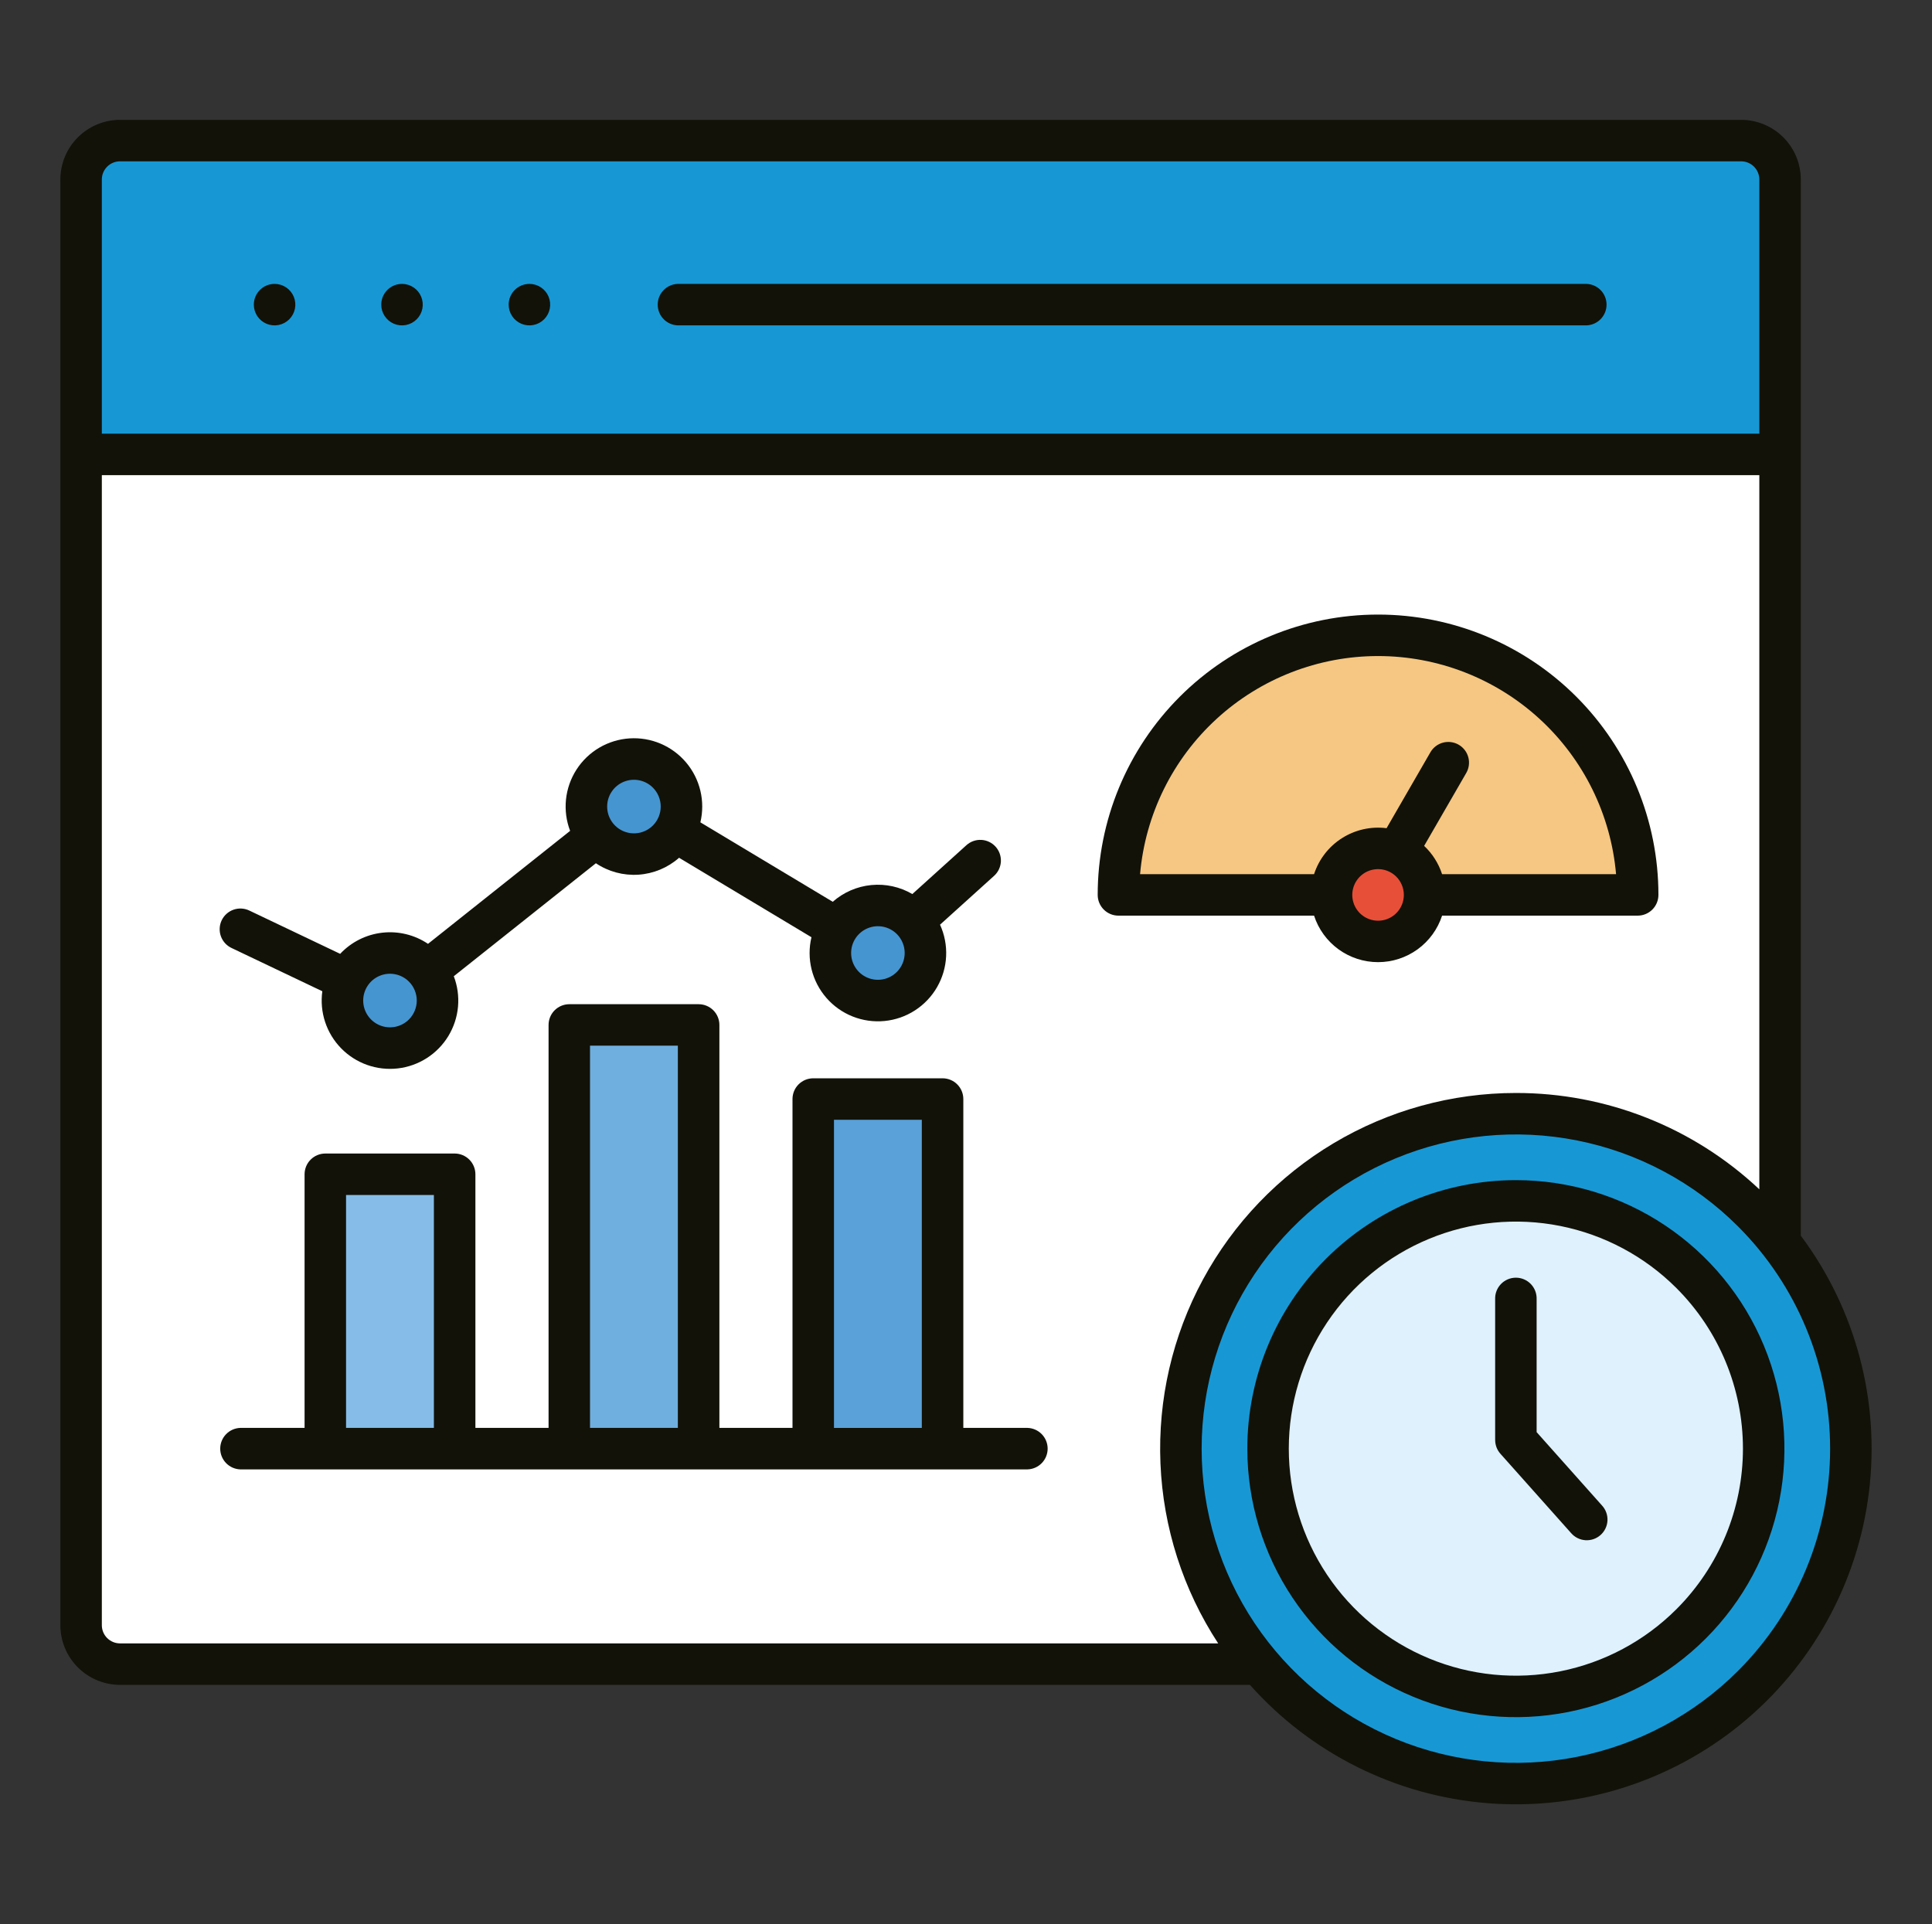 <svg width="512" height="510" viewBox="0 0 512 510" fill="none" xmlns="http://www.w3.org/2000/svg">
<rect x="0" y="0" width="512" height="510" fill="#333333" stroke="none"/>
<g clip-path="url(#clip0_373_2)">
<path fill-rule="evenodd" clip-rule="evenodd" d="M477.233 327.516C491.79 346.99 498.261 371.335 495.293 395.467C492.325 419.599 480.148 441.651 461.305 457.017C442.463 472.383 418.412 479.875 394.176 477.928C369.941 475.981 347.395 464.746 331.247 446.569H31.779C27.596 446.559 23.588 444.893 20.631 441.935C17.674 438.977 16.009 434.968 16 430.786V47.551C16.009 43.368 17.674 39.359 20.631 36.401C23.588 33.444 27.596 31.777 31.779 31.768H461.45C465.633 31.776 469.643 33.442 472.601 36.4C475.559 39.358 477.224 43.367 477.233 47.551V327.516Z" fill="#121209"/>
<path fill-rule="evenodd" clip-rule="evenodd" d="M401.724 289.691C425.7 289.658 448.782 298.795 466.241 315.229V125.938H26.988V430.786C26.995 432.054 27.502 433.268 28.399 434.165C29.296 435.062 30.51 435.569 31.779 435.576H322.83C313.528 421.355 308.242 404.883 307.533 387.904C306.824 370.925 310.717 354.07 318.801 339.122C326.885 324.174 338.858 311.689 353.455 302.987C368.052 294.286 384.73 289.692 401.724 289.691ZM348.239 242.69H296.4C294.941 242.69 293.542 242.111 292.511 241.08C291.479 240.048 290.9 238.649 290.9 237.19C290.9 217.485 298.728 198.586 312.662 184.652C326.596 170.719 345.494 162.891 365.2 162.891C384.905 162.891 403.804 170.719 417.738 184.652C431.672 198.586 439.5 217.485 439.5 237.19C439.5 238.649 438.92 240.048 437.889 241.08C436.857 242.111 435.458 242.69 434 242.69H382.167C381.003 246.273 378.735 249.395 375.687 251.609C372.64 253.823 368.97 255.016 365.203 255.016C361.436 255.016 357.766 253.823 354.718 251.609C351.671 249.395 349.403 246.273 348.239 242.69ZM61.406 251.283C60.745 250.978 60.152 250.546 59.66 250.01C59.168 249.475 58.788 248.847 58.54 248.163C58.293 247.479 58.184 246.753 58.219 246.027C58.254 245.301 58.434 244.589 58.746 243.932C59.059 243.276 59.499 242.688 60.04 242.203C60.582 241.718 61.214 241.345 61.901 241.106C62.588 240.867 63.315 240.767 64.041 240.811C64.766 240.856 65.476 241.044 66.129 241.365L90.149 252.813C93.084 249.682 97.037 247.695 101.302 247.21C105.566 246.724 109.865 247.771 113.429 250.163L151.086 220.218C150.076 217.571 149.703 214.724 149.994 211.906C150.286 209.088 151.235 206.378 152.765 203.994C154.295 201.61 156.364 199.618 158.804 198.179C161.245 196.74 163.989 195.894 166.816 195.709C169.643 195.524 172.474 196.005 175.081 197.113C177.688 198.222 179.998 199.927 181.826 202.091C183.654 204.256 184.949 206.819 185.605 209.575C186.262 212.331 186.262 215.202 185.607 217.958L220.688 239.018C223.541 236.502 227.115 234.949 230.902 234.581C234.688 234.213 238.495 235.047 241.78 236.966L256.107 224.02C257.183 223.046 258.602 222.539 260.052 222.612C261.501 222.684 262.863 223.33 263.836 224.406C264.81 225.482 265.316 226.901 265.244 228.351C265.171 229.8 264.526 231.162 263.45 232.135L249.119 245.085C250.315 247.707 250.868 250.577 250.732 253.456C250.596 256.334 249.774 259.139 248.335 261.636C246.897 264.133 244.883 266.25 242.46 267.812C240.038 269.374 237.278 270.334 234.41 270.614C231.542 270.894 228.648 270.485 225.97 269.421C223.292 268.357 220.906 266.669 219.012 264.497C217.118 262.325 215.769 259.733 215.079 256.935C214.389 254.137 214.377 251.214 215.044 248.41L179.963 227.35C176.965 229.995 173.176 231.571 169.187 231.834C165.199 232.097 161.235 231.031 157.917 228.802L120.26 258.747C121.244 261.326 121.625 264.095 121.375 266.843C121.124 269.591 120.249 272.245 118.816 274.603C117.382 276.961 115.429 278.96 113.104 280.447C110.78 281.934 108.146 282.87 105.405 283.184C102.663 283.497 99.886 283.179 97.286 282.255C94.686 281.331 92.332 279.824 90.403 277.85C88.475 275.877 87.023 273.488 86.159 270.867C85.295 268.247 85.042 265.463 85.419 262.73L61.406 251.283ZM272.333 378.463C273.757 378.514 275.105 379.116 276.094 380.141C277.084 381.166 277.637 382.535 277.637 383.96C277.637 385.385 277.084 386.754 276.094 387.779C275.105 388.804 273.757 389.406 272.333 389.456H63.665C62.241 389.406 60.892 388.804 59.903 387.779C58.914 386.754 58.361 385.385 58.361 383.96C58.361 382.535 58.914 381.166 59.903 380.141C60.892 379.116 62.241 378.514 63.665 378.463H80.715V311.24C80.715 309.782 81.294 308.383 82.326 307.351C83.357 306.32 84.756 305.74 86.215 305.74H120.487C121.945 305.74 123.344 306.32 124.376 307.351C125.407 308.383 125.987 309.782 125.987 311.24V378.463H145.375V271.663C145.375 270.205 145.954 268.806 146.986 267.774C148.017 266.743 149.416 266.163 150.875 266.163H185.147C186.605 266.163 188.004 266.743 189.036 267.774C190.067 268.806 190.647 270.205 190.647 271.663V378.463H210.02V291.299C210.02 289.841 210.599 288.442 211.631 287.41C212.662 286.379 214.061 285.799 215.52 285.799H249.792C251.25 285.799 252.649 286.379 253.681 287.41C254.712 288.442 255.292 289.841 255.292 291.299V378.462L272.333 378.463Z" fill="white"/>
<path fill-rule="evenodd" clip-rule="evenodd" d="M460.611 325.073C448.964 313.426 434.126 305.495 417.971 302.282C401.817 299.069 385.073 300.718 369.856 307.021C354.639 313.324 341.633 323.998 332.482 337.693C323.331 351.388 318.447 367.489 318.447 383.96C318.447 400.43 323.331 416.531 332.482 430.226C341.633 443.921 354.639 454.595 369.856 460.898C385.073 467.202 401.817 468.851 417.971 465.638C434.126 462.424 448.964 454.493 460.611 442.847C476.228 427.229 485.002 406.046 485.002 383.96C485.002 361.873 476.228 340.691 460.611 325.073ZM401.724 312.791C415.8 312.791 429.56 316.965 441.264 324.785C452.967 332.605 462.089 343.72 467.476 356.724C472.862 369.729 474.272 384.039 471.526 397.844C468.78 411.65 462.001 424.331 452.048 434.284C442.095 444.237 429.414 451.015 415.609 453.761C401.803 456.507 387.493 455.098 374.489 449.711C361.485 444.325 350.369 435.203 342.549 423.499C334.729 411.795 330.555 398.036 330.555 383.96C330.556 365.085 338.054 346.983 351.401 333.636C364.748 320.29 382.849 312.791 401.724 312.791Z" fill="#1798D5"/>
<path fill-rule="evenodd" clip-rule="evenodd" d="M237.674 247.57C236.681 246.578 235.416 245.902 234.039 245.628C232.662 245.355 231.234 245.496 229.937 246.033C228.64 246.571 227.531 247.481 226.751 248.648C225.971 249.816 225.555 251.188 225.555 252.592C225.555 253.996 225.971 255.369 226.751 256.536C227.531 257.704 228.64 258.614 229.937 259.151C231.234 259.689 232.662 259.83 234.039 259.556C235.416 259.282 236.681 258.607 237.674 257.614C239.004 256.281 239.751 254.475 239.751 252.592C239.751 250.709 239.004 248.903 237.674 247.57Z" fill="#4595D1"/>
<path fill-rule="evenodd" clip-rule="evenodd" d="M173.021 208.756C172.028 207.763 170.763 207.087 169.385 206.814C168.008 206.54 166.581 206.681 165.284 207.219C163.987 207.756 162.878 208.666 162.098 209.834C161.318 211.001 160.902 212.374 160.902 213.778C160.902 215.182 161.318 216.554 162.098 217.722C162.878 218.889 163.987 219.799 165.284 220.337C166.581 220.874 168.008 221.015 169.385 220.742C170.763 220.468 172.028 219.792 173.021 218.8C174.351 217.467 175.098 215.661 175.098 213.778C175.098 211.895 174.351 210.089 173.021 208.756Z" fill="#4595D1"/>
<path fill-rule="evenodd" clip-rule="evenodd" d="M108.369 260.168C107.376 259.175 106.111 258.5 104.734 258.226C103.356 257.952 101.929 258.093 100.632 258.631C99.335 259.168 98.226 260.078 97.446 261.246C96.666 262.413 96.25 263.786 96.25 265.19C96.25 266.594 96.666 267.966 97.446 269.134C98.226 270.301 99.335 271.211 100.632 271.749C101.929 272.286 103.356 272.427 104.734 272.154C106.111 271.88 107.376 271.204 108.369 270.212C109.699 268.879 110.446 267.073 110.446 265.19C110.446 263.307 109.699 261.501 108.369 260.168Z" fill="#4595D1"/>
<path d="M91.707 316.736H114.986V378.463H91.707V316.736Z" fill="#86BDE8"/>
<path d="M156.36 277.154H179.639V378.463H156.36V277.154Z" fill="#6FAFE0"/>
<path d="M221.012 296.799H244.291V378.465H221.012V296.799Z" fill="#59A1D8"/>
<path fill-rule="evenodd" clip-rule="evenodd" d="M26.988 114.945H466.241V47.551C466.233 46.282 465.726 45.068 464.829 44.171C463.933 43.274 462.718 42.767 461.45 42.76H31.779C30.51 42.767 29.296 43.274 28.399 44.171C27.502 45.068 26.995 46.282 26.988 47.551V114.945ZM72.788 75.245C73.875 75.249 74.936 75.575 75.838 76.182C76.739 76.789 77.441 77.649 77.854 78.654C78.267 79.66 78.373 80.765 78.159 81.831C77.944 82.896 77.418 83.874 76.648 84.641C75.878 85.408 74.898 85.93 73.832 86.141C72.766 86.351 71.661 86.241 70.657 85.824C69.653 85.407 68.796 84.702 68.192 83.798C67.589 82.894 67.267 81.832 67.267 80.745C67.267 80.021 67.41 79.304 67.688 78.635C67.965 77.966 68.372 77.359 68.885 76.848C69.398 76.337 70.007 75.933 70.677 75.657C71.346 75.382 72.064 75.242 72.788 75.245ZM106.557 75.245C107.644 75.249 108.705 75.575 109.607 76.182C110.508 76.789 111.21 77.649 111.623 78.654C112.036 79.66 112.142 80.765 111.928 81.831C111.713 82.896 111.187 83.874 110.417 84.641C109.647 85.408 108.667 85.93 107.601 86.141C106.535 86.351 105.43 86.241 104.426 85.824C103.422 85.407 102.565 84.702 101.961 83.798C101.358 82.894 101.036 81.832 101.036 80.745C101.036 80.021 101.179 79.304 101.456 78.635C101.734 77.966 102.141 77.359 102.654 76.848C103.167 76.337 103.776 75.933 104.446 75.657C105.115 75.382 105.833 75.242 106.557 75.245ZM140.325 75.245C141.412 75.249 142.473 75.575 143.375 76.182C144.276 76.789 144.978 77.649 145.391 78.654C145.804 79.66 145.91 80.765 145.696 81.831C145.481 82.896 144.955 83.874 144.185 84.641C143.415 85.408 142.435 85.93 141.369 86.141C140.303 86.351 139.198 86.241 138.194 85.824C137.19 85.407 136.333 84.702 135.729 83.798C135.126 82.894 134.804 81.832 134.804 80.745C134.804 80.021 134.947 79.304 135.224 78.635C135.502 77.966 135.909 77.359 136.422 76.848C136.935 76.337 137.544 75.933 138.214 75.657C138.883 75.382 139.601 75.242 140.325 75.245ZM179.589 86.237C178.167 86.183 176.822 85.58 175.836 84.555C174.85 83.53 174.299 82.163 174.299 80.741C174.299 79.318 174.85 77.951 175.836 76.927C176.822 75.902 178.167 75.299 179.589 75.245H420.464C421.885 75.299 423.23 75.902 424.217 76.927C425.203 77.951 425.754 79.318 425.754 80.741C425.754 82.163 425.203 83.53 424.217 84.555C423.23 85.58 421.885 86.183 420.464 86.237H179.589Z" fill="#1798D5"/>
<path fill-rule="evenodd" clip-rule="evenodd" d="M367.457 219.51L379.076 199.385C379.437 198.762 379.917 198.216 380.489 197.778C381.062 197.341 381.714 197.02 382.41 196.835C383.106 196.65 383.832 196.603 384.546 196.699C385.26 196.794 385.948 197.029 386.571 197.39C387.194 197.751 387.74 198.231 388.177 198.803C388.615 199.375 388.935 200.028 389.121 200.724C389.306 201.42 389.352 202.146 389.257 202.86C389.162 203.574 388.927 204.262 388.566 204.885L377.41 224.2C379.602 226.259 381.238 228.839 382.166 231.7H428.275C426.9 215.92 419.66 201.229 407.983 190.525C396.307 179.822 381.043 173.885 365.203 173.885C349.363 173.885 334.099 179.822 322.422 190.525C310.746 201.229 303.506 215.92 302.131 231.7H348.239C349.522 227.748 352.144 224.368 355.652 222.143C359.16 219.918 363.335 218.986 367.457 219.51Z" fill="#F6C782"/>
<path fill-rule="evenodd" clip-rule="evenodd" d="M370.036 232.363C369.08 231.407 367.862 230.756 366.536 230.493C365.21 230.229 363.836 230.364 362.587 230.882C361.338 231.399 360.271 232.275 359.52 233.399C358.769 234.523 358.368 235.845 358.368 237.196C358.368 238.548 358.769 239.87 359.52 240.994C360.271 242.118 361.338 242.994 362.587 243.511C363.836 244.028 365.21 244.164 366.536 243.9C367.862 243.636 369.08 242.986 370.036 242.03C371.316 240.747 372.035 239.009 372.035 237.196C372.035 235.384 371.316 233.646 370.036 232.363Z" fill="#E84F38"/>
<path fill-rule="evenodd" clip-rule="evenodd" d="M444.276 341.409C435.86 332.993 425.138 327.261 413.464 324.938C401.79 322.616 389.69 323.807 378.694 328.361C367.697 332.916 358.298 340.629 351.686 350.526C345.073 360.422 341.543 372.057 341.543 383.959C341.543 395.862 345.073 407.497 351.686 417.393C358.298 427.289 367.697 435.003 378.694 439.557C389.69 444.112 401.79 445.303 413.464 442.98C425.138 440.658 435.86 434.926 444.276 426.509C455.559 415.224 461.898 399.918 461.898 383.959C461.898 368 455.559 352.695 444.276 341.409ZM424.554 399.035C425.047 399.571 425.428 400.2 425.675 400.885C425.923 401.57 426.032 402.298 425.995 403.025C425.959 403.752 425.778 404.465 425.463 405.122C425.149 405.779 424.706 406.367 424.162 406.851C423.618 407.335 422.984 407.706 422.295 407.943C421.606 408.179 420.877 408.276 420.15 408.228C419.423 408.18 418.714 407.988 418.062 407.663C417.41 407.338 416.83 406.887 416.354 406.335L397.625 385.315C396.729 384.311 396.234 383.011 396.236 381.665H396.229V344.344C396.203 343.606 396.325 342.87 396.59 342.18C396.854 341.49 397.255 340.861 397.768 340.329C398.281 339.797 398.896 339.375 399.576 339.086C400.255 338.797 400.987 338.648 401.725 338.648C402.464 338.648 403.195 338.797 403.875 339.086C404.555 339.375 405.17 339.797 405.683 340.329C406.196 340.861 406.597 341.49 406.861 342.18C407.126 342.87 407.248 343.606 407.222 344.344V379.582L424.554 399.035Z" fill="#DFF1FC"/>
</g>
<defs>
<clipPath id="clip0_373_2">
<rect width="512" height="510" rx="48" fill="white"/>
</clipPath>
</defs>
</svg>
